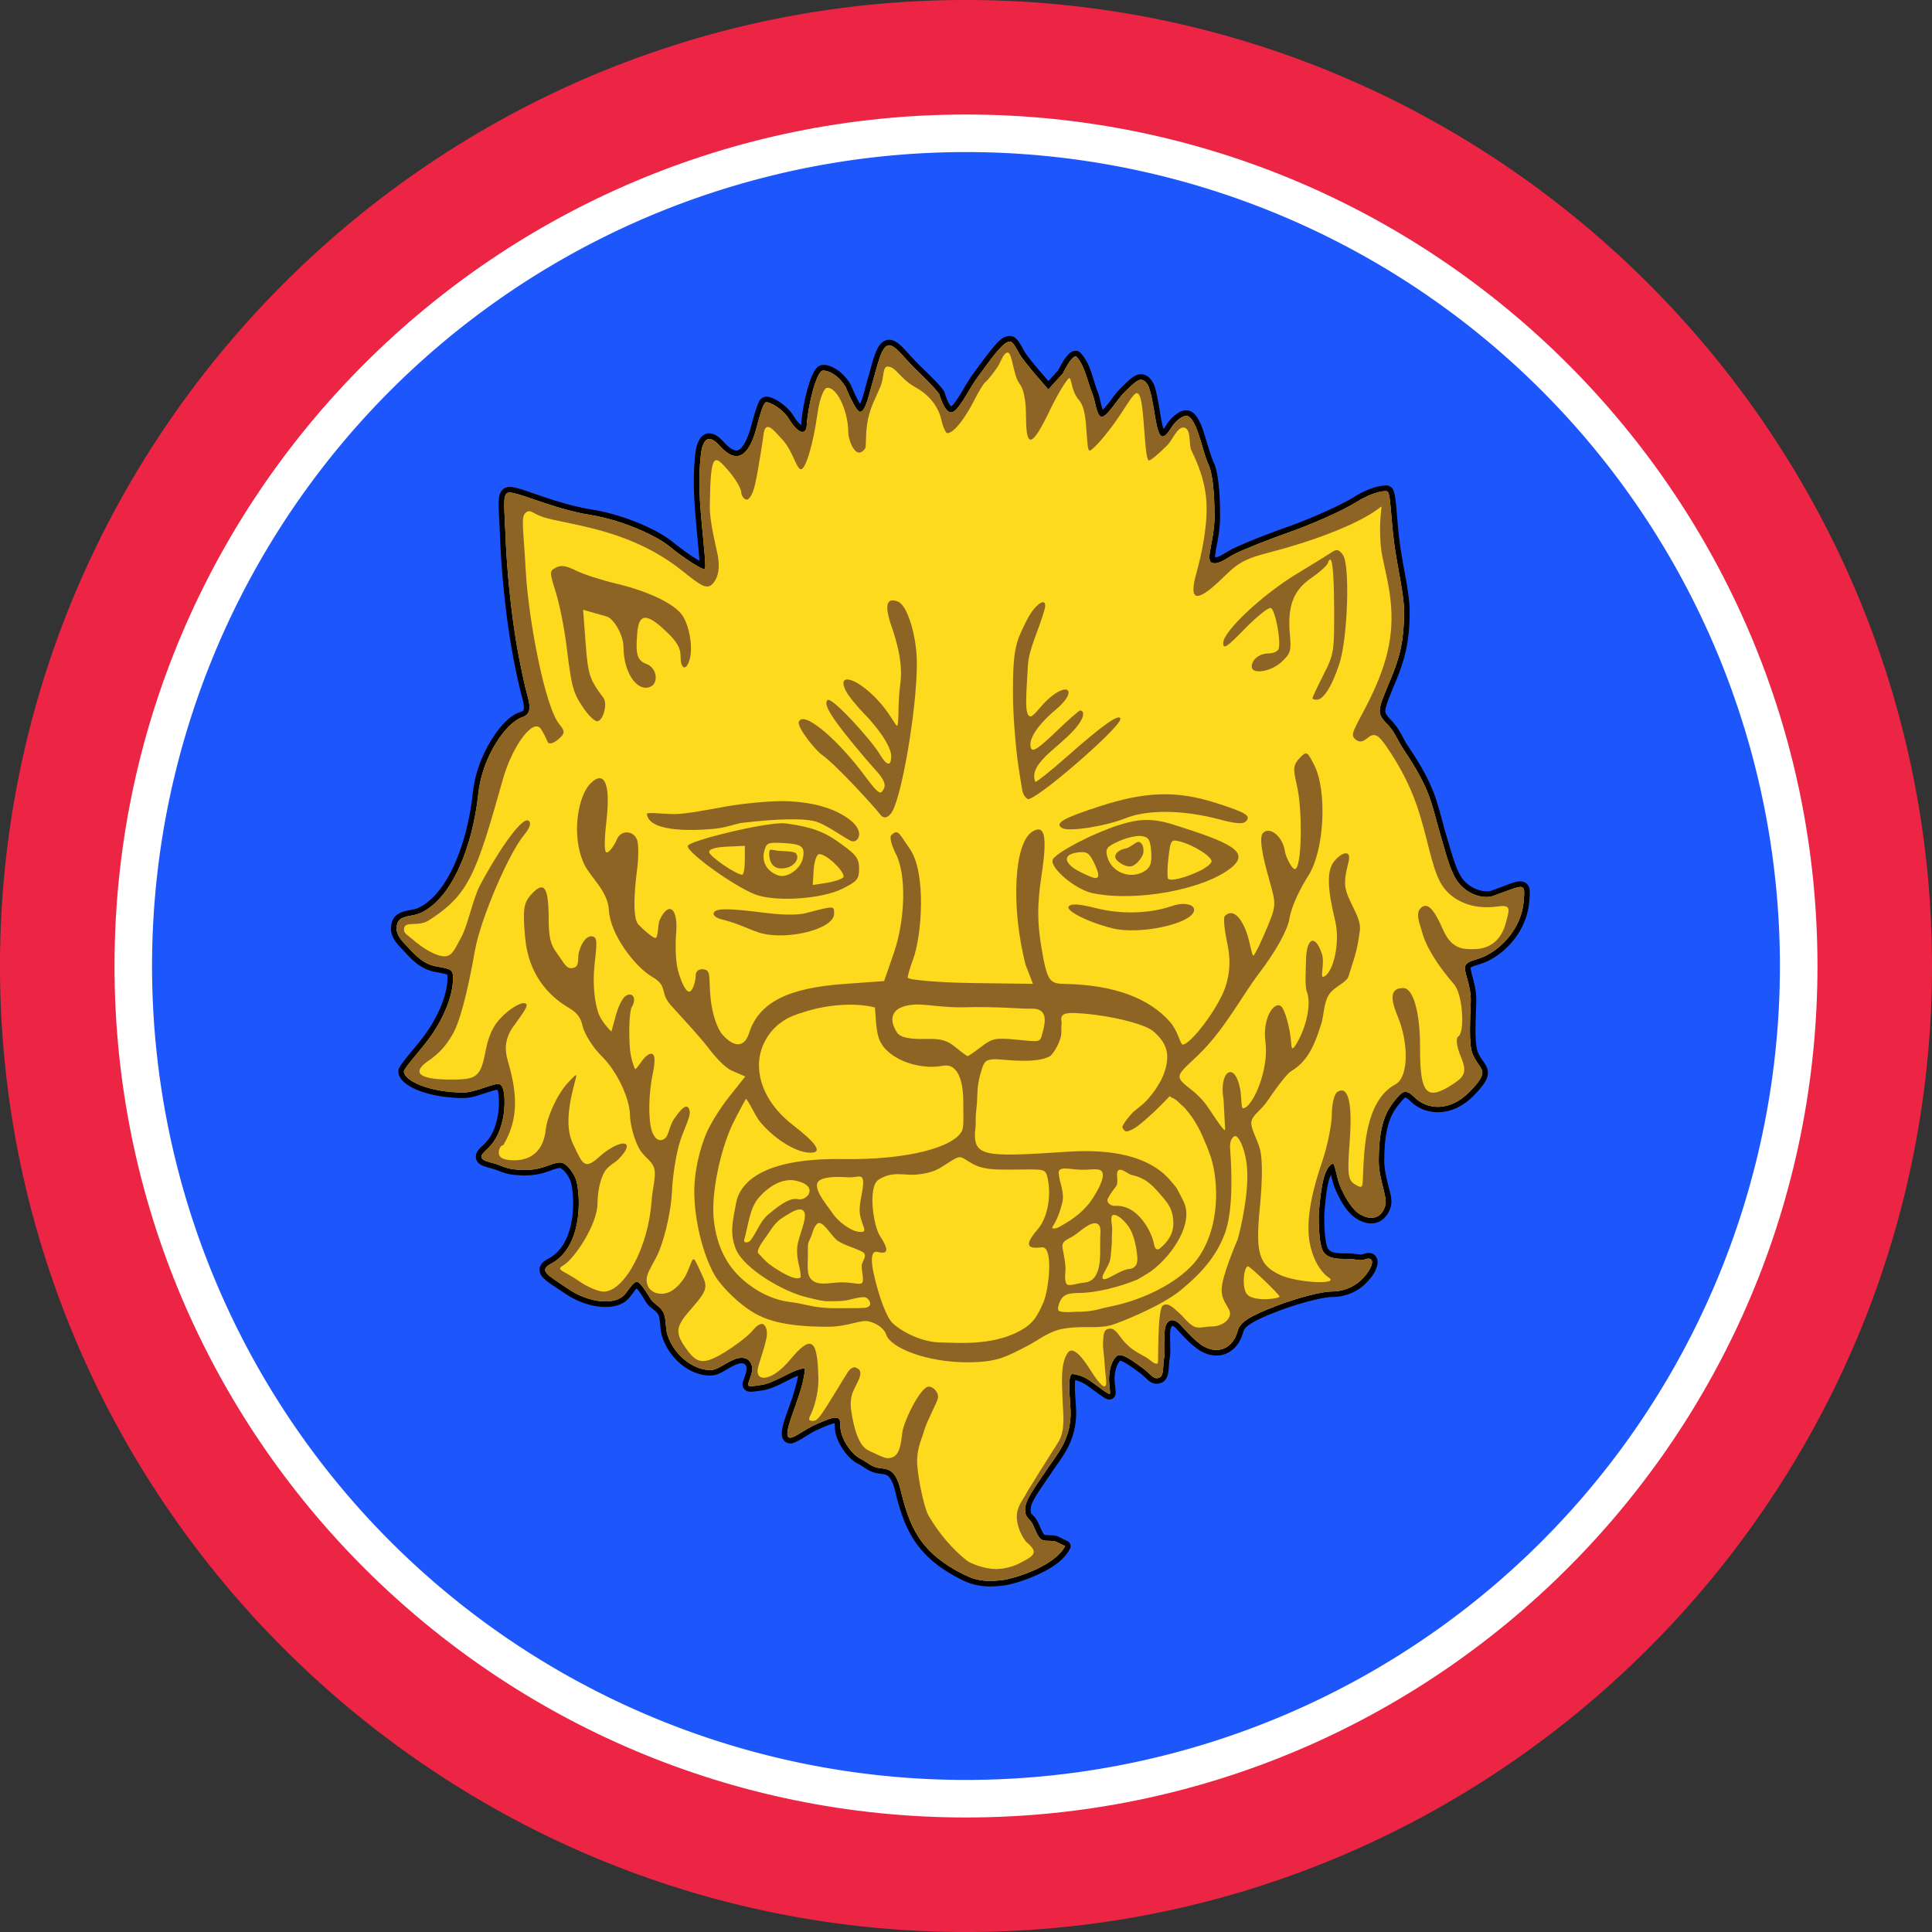 <?xml version="1.0" encoding="UTF-8" standalone="no"?>
<!-- Created with Inkscape (http://www.inkscape.org/) -->

<svg
   xmlns:svg="http://www.w3.org/2000/svg"
   xmlns="http://www.w3.org/2000/svg"
   version="1.1"
   width="546.688"
   height="546.688"
   id="svg7503"
   style="display:inline">
  <rect width="100%" height="100%" fill="#333333" stroke="none"/>
  <defs
     id="defs7505" />
  <g
     transform="translate(-115.568,-168.882)"
     id="layer2"
     style="display:inline">
    <path
       d="m 388.406,174.438 c -150.46,0 -273.344,122.884 -273.344,273.344 0,150.46 122.884,273.344 273.344,273.344 150.46,0 273.344,-122.884 273.344,-273.344 l 0,-0.219 a 43.046,43.046 0 0 0 0,-0.031 C 661.601,297.175 538.765,174.438 388.406,174.438 z"
       transform="translate(0.505,-5.556)"
       id="path3655-4"
       style="color:#000000;fill:#ed2544;fill-opacity:1;fill-rule:nonzero;stroke:none;stroke-width:3.5;marker:none;visibility:visible;display:inline;overflow:visible;enable-background:accumulate" />
    <path
       d="m 388.406,206.844 c -132.944,0 -240.938,107.994 -240.938,240.938 0,132.944 107.994,240.938 240.938,240.938 132.944,0 240.938,-107.994 240.938,-240.938 l 0,-0.219 C 629.212,314.711 521.258,206.844 388.406,206.844 z"
       transform="translate(0.505,-5.556)"
       id="path3655"
       style="color:#000000;fill:#ffffff;fill-opacity:1;fill-rule:nonzero;stroke:none;stroke-width:3.5;marker:none;visibility:visible;display:inline;overflow:visible;enable-background:accumulate" />
    <path
       d="m 618.718,447.786 a 230.315,230.315 0 1 1 -1.1e-4,-0.228"
       transform="translate(0.505,-5.556)"
       id="path3609"
       style="color:#000000;fill:#1d57fc;fill-opacity:1;fill-rule:nonzero;stroke:none;stroke-width:3.5;marker:none;visibility:visible;display:inline;overflow:visible;enable-background:accumulate" />
  </g>
  <g
     transform="translate(-115.568,-168.882)"
     id="layer3"
     style="display:inline">
    <path
       d="m 398.656,268.281 c -1.82,0.345 -2.941,1.7 -4.469,3.531 -1.528,1.831 -3.328,4.303 -5.531,7.312 -1.3,1.776 -2.586,4.18 -3.812,6.125 -0.613,0.972 -1.2,1.814 -1.688,2.375 -0.488,0.561 -0.937,0.689 -0.688,0.656 0.221,-0.029 0.249,0.092 0,-0.188 -0.249,-0.28 -0.568,-0.819 -0.844,-1.406 -0.551,-1.174 -0.906,-2.438 -0.906,-2.438 a 1.577,1.577 0 0 0 -0.25,-0.531 c -1.712,-2.317 -4.135,-4.508 -7.219,-7.562 -1.545,-1.53 -2.92,-3.18 -4.219,-4.5 -0.65,-0.66 -1.264,-1.241 -1.969,-1.688 -0.705,-0.447 -1.615,-0.815 -2.625,-0.594 -1.016,0.222 -1.736,0.904 -2.25,1.656 -0.514,0.752 -0.895,1.631 -1.25,2.625 -0.71,1.988 -1.313,4.498 -2.125,7.281 -0.443,1.52 -0.931,3.577 -1.469,5.188 -0.189,0.566 -0.382,0.932 -0.562,1.312 -0.337,-0.532 -0.704,-1.212 -1.062,-1.938 -0.82,-1.662 -1.5,-3.344 -1.5,-3.344 a 1.577,1.577 0 0 0 -0.125,-0.219 c -1.322,-2.22 -2.898,-3.636 -4.344,-4.469 -1.446,-0.833 -2.592,-1.159 -3.75,-1 -0.891,0.123 -1.357,0.638 -1.719,1.094 -0.362,0.456 -0.632,0.976 -0.906,1.562 -0.548,1.173 -1.052,2.642 -1.5,4.281 -0.888,3.249 -1.567,7.081 -1.75,10.062 -0.422,-0.335 -1.143,-0.981 -2.094,-2.531 -1.102,-1.797 -2.719,-3.193 -4.219,-4.156 -0.75,-0.482 -1.474,-0.855 -2.156,-1.094 -0.341,-0.119 -0.655,-0.214 -1.031,-0.25 -0.376,-0.036 -0.865,-0.073 -1.438,0.281 -0.848,0.524 -0.956,1.052 -1.219,1.625 -0.262,0.573 -0.483,1.234 -0.719,1.969 -0.472,1.469 -0.952,3.212 -1.375,4.781 -0.887,3.296 -2.19,5.603 -3.188,6.25 -0.499,0.324 -0.847,0.395 -1.5,0.188 -0.653,-0.207 -1.626,-0.823 -2.781,-2.094 -0.812,-0.893 -1.508,-1.543 -2.25,-2 -0.742,-0.457 -1.603,-0.752 -2.469,-0.625 -0.866,0.127 -1.562,0.692 -2,1.25 -0.438,0.558 -0.696,1.152 -0.938,1.781 -0.23,0.598 -0.362,1.243 -0.5,2.188 -0.138,0.944 -0.252,2.133 -0.344,3.531 -0.184,2.796 -0.222,6.427 0.031,10.562 0.252,4.116 0.715,8.818 1.062,12.531 0.158,1.693 0.279,3.085 0.344,4.188 -0.444,-0.256 -0.823,-0.457 -1.375,-0.812 -1.877,-1.21 -4.223,-2.912 -6.25,-4.562 -3.91,-3.184 -13.229,-7.566 -22.875,-9.125 -5.455,-0.881 -10.738,-2.597 -14.938,-4.031 -2.1,-0.717 -3.911,-1.38 -5.406,-1.812 -0.748,-0.216 -1.414,-0.378 -2.031,-0.469 -0.618,-0.091 -1.205,-0.148 -1.938,0.125 -0.917,0.342 -1.49,1.227 -1.719,2.031 -0.229,0.804 -0.278,1.646 -0.281,2.688 -0.006,2.083 0.225,4.962 0.375,8.938 0.359,9.494 1.432,20.364 2.875,29.344 1.287,8.007 2.781,14.142 3.25,15.844 0.427,1.551 0.692,2.86 0.625,3.531 -0.067,0.671 -0.022,0.779 -1.062,1.125 -2.91,0.967 -5.679,3.945 -8.188,8 -2.508,4.055 -4.586,9.26 -5.188,14.844 -0.824,7.645 -2.731,15.013 -5.469,20.875 -2.738,5.862 -6.318,10.14 -10.219,11.812 -0.69,0.296 -2.013,0.45 -3.375,0.781 -0.681,0.166 -1.377,0.391 -2.062,0.812 -0.685,0.421 -1.335,1.105 -1.656,2 -0.455,1.265 -0.527,2.667 -0.062,3.969 0.464,1.302 1.356,2.475 2.594,3.75 2.204,2.271 4.83,5.786 9.469,6.656 2,0.375 3.213,0.64 3.469,0.781 0.128,0.07 0.039,-0.025 0.062,0.031 0.023,0.056 0.094,0.343 0.094,0.875 0,4.887 -2.902,11.86 -7.719,17.844 -1.302,1.618 -2.785,3.372 -3.938,4.812 -0.576,0.72 -1.054,1.35 -1.438,1.906 -0.192,0.278 -0.359,0.546 -0.5,0.812 -0.141,0.266 -0.312,0.452 -0.312,1.125 0,1.375 0.827,2.409 1.844,3.25 1.017,0.841 2.35,1.561 3.969,2.188 3.237,1.252 7.611,2.094 12.656,2.094 2.106,0 4.304,-0.788 6.25,-1.438 0.973,-0.325 1.891,-0.608 2.562,-0.781 0.548,-0.141 0.72,-0.115 0.688,-0.156 0.035,0.056 0.096,0.093 0.156,0.281 0.158,0.491 0.266,1.332 0.312,2.25 0.094,1.836 -0.103,4.112 -0.438,5.562 -0.722,3.131 -1.528,4.569 -2.469,5.906 -0.612,0.87 -1.448,1.579 -2.188,2.312 -0.37,0.367 -0.722,0.732 -1.031,1.25 -0.31,0.518 -0.557,1.398 -0.281,2.188 0.432,1.237 1.554,1.696 2.438,2 0.884,0.304 1.805,0.511 2.781,0.812 1.546,0.478 3.246,1.749 8.719,1.719 2.837,-0.015 4.908,-0.608 6.469,-1.156 1.56,-0.549 2.554,-0.953 3.375,-0.938 0.013,2.5e-4 0.863,0.444 1.562,1.344 0.7,0.899 1.291,2.15 1.406,2.562 0.623,2.239 1.037,6.881 0.219,11.281 -0.818,4.4 -2.775,8.449 -6.5,10.438 -1.056,0.564 -1.918,1.095 -2.375,2.188 -0.229,0.546 -0.233,1.242 -0.062,1.781 0.17,0.54 0.458,0.949 0.781,1.312 1.291,1.452 3.388,2.606 6.312,4.594 3.196,2.172 6.75,3.446 10,3.75 3.25,0.304 6.348,-0.346 8.188,-2.562 0.578,-0.696 1.161,-1.537 1.688,-2.188 0.156,-0.192 0.247,-0.303 0.375,-0.438 0.201,0.218 0.425,0.452 0.688,0.812 0.666,0.916 1.392,2.136 1.969,3.062 0.623,1.002 1.459,1.581 2.094,2.094 0.634,0.513 1.093,0.92 1.375,1.438 0.278,0.509 0.433,1.435 0.531,2.531 0.098,1.096 0.138,2.326 0.531,3.562 1.897,5.972 7.229,10.836 13.188,11.156 1.607,0.086 2.929,-0.462 4.062,-1.094 1.133,-0.632 2.199,-1.347 3.719,-2 1.445,-0.621 2.175,-0.355 2.531,-0.031 0.356,0.324 0.654,1.033 0.25,2.375 -0.241,0.8 -0.492,1.429 -0.688,2 -0.098,0.286 -0.199,0.543 -0.25,0.906 -0.051,0.364 -0.053,0.946 0.312,1.5 0.366,0.554 0.963,0.797 1.375,0.875 0.412,0.078 0.739,0.057 1.125,0.031 0.772,-0.052 1.734,-0.191 3.094,-0.406 2.452,-0.388 5.515,-2.081 7.75,-3.219 0.765,-0.389 1.397,-0.64 2.031,-0.875 -0.411,2.269 -1.11,4.735 -1.969,7.188 -1.119,3.195 -2.306,6.116 -2.594,8.469 -0.072,0.588 -0.08,1.093 0.062,1.656 0.143,0.564 0.563,1.252 1.188,1.562 1.249,0.621 2.131,0.102 2.938,-0.281 1.614,-0.766 3.425,-2.095 5.094,-2.938 0.469,-0.243 1.83,-0.865 3.094,-1.375 0.632,-0.255 1.26,-0.495 1.75,-0.656 0.49,-0.161 0.975,-0.219 0.719,-0.219 0.043,0 0.026,-0.001 0.062,0 -0.033,0.008 0.059,0.134 0.062,0.938 0.01,2.206 0.921,4.364 2.125,6.219 1.204,1.855 2.664,3.413 4.281,4.25 1.071,0.555 1.807,1.123 2.75,1.688 0.943,0.565 2.113,1.06 3.656,1.219 1.242,0.128 1.852,0.262 2.469,0.875 0.617,0.613 1.377,2.027 2.031,5.031 a 1.577,1.577 0 0 0 0,0.031 c 2.447,9.712 5.749,16.801 15.938,22.656 1.481,0.851 4.103,2.255 6.156,2.75 2.644,0.638 4.639,0.689 7.938,0.344 1.98,-0.208 5.691,-1.192 9.562,-2.906 3.872,-1.714 7.859,-4.054 9.656,-7.594 A 1.577,1.577 0 0 0 415.5,609.25 l -2.531,-1.219 c -0.928,-0.449 -1.714,-0.424 -2.406,-0.438 -0.693,-0.013 -1.295,-0.05 -1.562,-0.125 -0.014,-0.004 -0.163,-0.033 -0.5,-0.625 -0.337,-0.592 -0.761,-1.595 -1.312,-2.812 -0.61,-1.346 -1.455,-2.049 -1.75,-2.375 -0.295,-0.326 -0.353,-0.235 -0.375,-1.312 -0.018,-0.861 0.362,-1.961 1.406,-3.719 1.045,-1.758 2.715,-4.1 4.906,-7.344 2.769,-4.098 6.26,-8.065 6.562,-15.625 0.067,-1.68 -0.198,-4.161 -0.312,-6.469 -0.058,-1.154 -0.066,-2.232 0,-3.031 0.03,-0.364 0.004,-0.28 0.062,-0.469 0.1,0.022 0.138,0.033 0.25,0.062 0.804,0.215 1.897,0.645 2.875,1.312 1.085,0.741 2.337,1.705 3.438,2.5 0.55,0.397 1.077,0.753 1.531,1.031 0.227,0.139 0.443,0.267 0.688,0.375 0.245,0.108 0.463,0.279 1.156,0.188 0.379,-0.05 0.77,-0.279 1,-0.531 0.23,-0.252 0.319,-0.478 0.375,-0.656 0.113,-0.356 0.125,-0.583 0.125,-0.781 -3.1e-4,-0.397 -0.046,-0.736 -0.094,-1.156 -0.095,-0.841 -0.24,-1.89 -0.219,-2.969 0.047,-2.389 0.951,-4.386 1.656,-5 -0.177,0.154 -0.316,0.08 0,0.156 0.316,0.076 0.882,0.329 1.5,0.688 1.236,0.717 2.702,1.821 3.875,2.656 0.972,0.693 1.614,1.432 2.438,2.125 0.412,0.347 0.878,0.708 1.531,0.906 0.654,0.198 1.443,0.156 2.125,-0.094 0.878,-0.321 1.442,-1.06 1.719,-1.719 0.276,-0.659 0.372,-1.315 0.438,-1.938 0.13,-1.246 0.144,-2.509 0.25,-2.969 0.279,-1.212 0.245,-2.595 0.219,-4.094 -0.026,-1.498 -0.084,-3.059 0,-4 0.083,-0.934 0.542,-1.458 0.562,-1.469 0.01,-0.005 -0.065,-0.034 0.125,0.031 0.19,0.065 0.589,0.307 1.125,0.875 0.781,0.827 3.327,3.861 6.031,5.75 2.503,1.748 5.339,2.231 7.75,1.312 2.411,-0.918 4.26,-3.147 5.031,-6.125 0.204,-0.787 0.653,-1.471 2.219,-2.469 1.565,-0.998 4.166,-2.176 8.062,-3.656 2.796,-1.062 5.886,-2.02 8.594,-2.719 2.708,-0.699 5.126,-1.129 6.125,-1.125 3.487,0.014 6.895,-1.229 9.312,-3.5 2.033,-1.91 3.3,-3.786 3.656,-5.625 0.089,-0.46 0.127,-0.948 0,-1.469 -0.127,-0.521 -0.453,-1.093 -0.969,-1.438 -1.032,-0.69 -2.139,-0.465 -3.188,-0.062 -0.257,0.099 -0.467,0.11 -1.094,0.031 -0.627,-0.078 -1.546,-0.243 -2.844,-0.281 -1.316,-0.039 -2.61,0.003 -3.625,-0.156 -1.015,-0.159 -1.669,-0.451 -2.188,-1.125 -0.08,-0.105 -0.436,-0.894 -0.625,-1.906 -0.189,-1.012 -0.304,-2.255 -0.375,-3.438 -0.139,-2.315 -0.096,-4.32 -0.094,-4.406 5e-5,-0.002 0,-0.094 0,-0.094 0.28,-3.671 0.641,-6.849 1.188,-9.125 0.207,-0.864 0.469,-1.436 0.719,-2 0.286,1.194 0.584,2.55 1.094,3.781 1.029,2.484 2.925,6.373 5.688,8.344 1.432,1.021 3.268,1.824 5.281,1.594 2.013,-0.23 3.958,-1.798 4.781,-4.5 0.606,-1.989 -0.071,-3.904 -0.625,-6.125 -0.554,-2.221 -1.163,-4.686 -1.156,-7.094 0.015,-5.55 0.662,-9.026 1.562,-11.469 0.901,-2.442 2.073,-3.888 3.438,-5.5 0.729,-0.861 0.985,-0.907 1,-0.906 0.015,3e-4 0.5,0.157 1.375,1.031 4.007,4.007 11.55,4.858 17.844,-1.469 1.025,-1.03 1.958,-2.057 2.688,-3.062 0.73,-1.005 1.302,-1.978 1.406,-3.188 0.116,-1.346 -0.521,-2.374 -1.094,-3.219 -0.573,-0.844 -1.2,-1.674 -1.75,-2.938 -0.372,-0.853 -0.644,-3.115 -0.656,-5.75 -0.012,-2.635 0.141,-5.723 0.219,-8.594 0.068,-2.51 -0.441,-4.663 -0.906,-6.344 -0.466,-1.681 -0.735,-3.012 -0.719,-3.125 0.013,-0.087 -0.046,-0.016 0.094,-0.125 0.14,-0.109 0.519,-0.288 1.031,-0.469 1.024,-0.362 2.596,-0.715 4.188,-1.562 6.382,-3.396 10.694,-9.786 11.281,-16.406 0.128,-1.444 0.244,-2.47 0.125,-3.469 -0.059,-0.499 -0.175,-1.043 -0.594,-1.562 -0.418,-0.52 -1.121,-0.821 -1.688,-0.875 -1.134,-0.109 -2.027,0.228 -3.344,0.688 -1.317,0.46 -2.987,1.137 -5.219,1.938 -1.479,0.531 -5.41,-0.064 -7.938,-3.125 -2.015,-2.441 -3.243,-7.473 -4.75,-12.438 -1.299,-4.279 -2.278,-9.098 -4.062,-13.312 -2.414,-5.701 -5.557,-10.133 -6.844,-12.094 -1.463,-2.23 -2.465,-5.148 -5.062,-7.594 -0.611,-0.711 -0.987,-1.189 -1.156,-1.531 -0.17,-0.343 -0.215,-0.545 -0.156,-1.094 0.118,-1.097 0.985,-3.413 2.844,-7.812 2.938,-6.953 3.968,-12.078 4.031,-19.719 0.045,-5.403 -1.956,-13.198 -2.812,-19.781 -0.498,-3.823 -0.73,-7.31 -0.969,-9.969 -0.119,-1.329 -0.246,-2.446 -0.406,-3.344 -0.08,-0.449 -0.17,-0.83 -0.312,-1.219 -0.142,-0.389 -0.259,-0.862 -0.938,-1.281 -0.866,-0.535 -1.29,-0.354 -1.906,-0.312 -0.616,0.042 -1.313,0.144 -2.156,0.375 -1.686,0.461 -3.867,1.349 -6.312,2.875 -4.091,2.554 -13.25,6.498 -18.719,8.406 -5.636,1.966 -12.496,4.705 -15.562,6.219 -1.201,0.593 -2.349,1.381 -3.344,1.906 -0.822,0.435 -1.292,0.495 -1.625,0.5 -0.008,-0.451 0.086,-1.245 0.281,-2.312 0.418,-2.282 1.125,-5.543 1.125,-9.25 0,-3.544 -0.13,-6.742 -0.438,-9.375 -0.308,-2.633 -0.716,-4.654 -1.469,-6.125 -0.348,-0.68 -1.195,-3.343 -2.188,-6.688 -0.59,-1.988 -1.185,-3.722 -1.938,-5.094 -0.376,-0.686 -0.781,-1.311 -1.312,-1.812 -0.531,-0.501 -1.272,-0.904 -2.125,-0.938 -1.246,-0.049 -2.108,0.497 -3.031,1.188 -0.923,0.691 -1.834,1.603 -2.531,2.719 -0.437,0.7 -0.689,1.013 -0.969,1.344 -0.022,-0.057 -0.01,0.002 -0.031,-0.062 -0.24,-0.739 -0.491,-1.903 -0.75,-3.438 -0.256,-1.517 -0.58,-3.572 -0.969,-5.438 -0.389,-1.866 -0.66,-3.442 -1.594,-4.719 -0.538,-0.736 -1.152,-1.351 -2.031,-1.656 -0.879,-0.306 -1.865,-0.121 -2.594,0.25 -1.457,0.741 -2.591,2.036 -4.375,3.781 -1.099,1.075 -2.262,2.793 -3.406,4.25 -0.534,0.68 -1.036,1.234 -1.438,1.625 -0.12,-0.307 -0.222,-0.611 -0.344,-1.062 -0.345,-1.278 -0.58,-2.808 -1.094,-4.031 -1.309,-3.12 -1.913,-8.05 -5,-11.156 a 1.577,1.577 0 0 0 -1.062,-0.438 c -1.259,-0.041 -1.87,0.637 -2.406,1.219 -0.536,0.582 -1.002,1.28 -1.406,1.938 -0.732,1.191 -1.183,2.133 -1.281,2.344 l -2.781,3.062 -2.438,-2.812 c -0.965,-1.121 -1.946,-2.314 -2.75,-3.344 -0.804,-1.03 -1.453,-1.971 -1.594,-2.219 -0.293,-0.516 -0.753,-1.416 -1.281,-2.25 -0.264,-0.417 -0.55,-0.813 -0.906,-1.188 -0.356,-0.374 -0.806,-0.845 -1.719,-0.906 -0.06,-0.004 -0.295,-0.086 -0.75,0 z"
       transform="translate(2.143,-4.286)"
       id="path3668"
       style="color:#000000;fill:#000000;fill-opacity:1;fill-rule:nonzero;stroke:none;stroke-width:3.5;marker:none;visibility:visible;display:inline;overflow:visible;enable-background:accumulate" />
    <path
       d="m 401.08,265.558 c -1.858,0.352 -4.589,4.192 -9,10.219 -2.386,3.26 -5.246,9.515 -7.25,9.781 -2.004,0.266 -3.5,-5.188 -3.5,-5.188 -1.569,-2.124 -3.928,-4.302 -7.031,-7.375 -3.227,-3.196 -5.632,-6.756 -7.375,-6.375 -1.981,0.433 -2.824,4.829 -4.469,10.469 -0.841,2.882 -1.94,8.334 -3.5,8.312 -1.286,-0.018 -4.062,-6.938 -4.062,-6.938 -2.382,-4.001 -5.528,-4.857 -6.531,-4.719 -1.805,0.248 -4.2,9.978 -4.531,15.625 -0.142,2.419 -2.152,2.739 -5,-1.906 -1.847,-3.013 -5.863,-5.178 -6.656,-4.688 -0.794,0.491 -1.777,4.287 -2.625,7.438 -1.857,6.897 -5.08,10.583 -10.156,5 -3.003,-3.303 -4.185,-2.3 -5.031,-0.094 -0.501,1.306 -1.216,7.495 -0.719,15.625 0.497,8.13 1.943,18.786 1.344,19.156 -0.6,0.371 -5.967,-3.113 -10.125,-6.5 -3.464,-2.822 -12.798,-7.274 -22.125,-8.781 -11.231,-1.815 -21.446,-7.046 -23.5,-6.281 -1.509,0.562 -0.928,4.115 -0.625,12.125 0.356,9.419 1.444,20.251 2.875,29.156 1.276,7.941 2.781,14.1 3.219,15.688 0.864,3.134 1.434,5.598 -1.469,6.562 -4.33,1.439 -11.17,10.9 -12.312,21.5 -1.68,15.586 -7.725,30.154 -16.625,33.969 -2.084,0.893 -5.483,0.553 -6.25,2.688 -0.717,1.995 -0.117,3.719 2.188,6.094 2.305,2.375 4.645,5.441 8.625,6.188 3.951,0.741 4.906,0.724 4.906,3.25 0,5.476 -3.072,12.644 -8.062,18.844 -2.636,3.275 -5.844,6.932 -5.844,7.656 0,2.618 7.179,5.969 16.906,5.969 3.312,0 8.672,-2.835 10.156,-2.344 1.75,0.579 1.665,6.678 0.906,9.969 -0.759,3.291 -1.701,5.022 -2.719,6.469 -1.491,2.119 -3.664,3.217 -3.281,4.312 0.35,1.002 2.086,1.195 4.188,1.844 1.911,0.59 2.997,1.685 8.25,1.656 5.253,-0.029 7.341,-2.141 9.875,-2.094 1.907,0.036 4.04,3.491 4.469,5.031 1.436,5.158 1.549,18.966 -7.062,23.562 -3.732,1.993 -1.13,3.139 4.781,7.156 5.957,4.048 13.395,4.752 16.094,1.5 0.978,-1.179 2.378,-3.5 3.312,-3.5 0.992,0 2.832,3.08 3.969,4.906 0.84,1.351 2.602,1.978 3.5,3.625 0.964,1.767 0.594,4.505 1.188,6.375 1.705,5.367 6.674,9.788 11.781,10.062 2.477,0.133 3.746,-1.543 7.062,-2.969 3.635,-1.563 5.956,0.766 4.906,4.25 -1.05,3.485 -2.207,3.734 3.219,2.875 1.827,-0.289 5.048,-1.926 7.281,-3.062 2.234,-1.137 4.341,-1.784 4.688,-1.438 -0.367,5.956 -4.462,13.934 -4.938,17.812 -0.464,3.791 3.333,0.258 7,-1.594 1.159,-0.599 5.323,-2.406 6.281,-2.406 1.425,0 1.679,0.394 1.688,2.5 0.015,3.459 3.169,7.823 5.562,9.062 2.394,1.239 3.212,2.478 5.844,2.75 2.632,0.272 4.507,0.843 5.875,7.125 2.414,9.582 5.328,15.99 15.188,21.656 1.396,0.802 4.142,2.206 5.75,2.594 2.506,0.605 4.179,0.651 7.406,0.312 3.227,-0.338 15.028,-3.864 17.969,-9.656 l -2.531,-1.219 c -0.917,-0.444 -2.549,-0.11 -3.719,-0.438 -1.18,-0.331 -1.735,-1.936 -2.812,-4.312 -0.981,-2.164 -2.195,-1.671 -2.25,-4.312 -0.055,-2.641 2.2,-5.511 6.562,-11.969 2.848,-4.215 6.027,-7.701 6.312,-14.812 0.112,-2.802 -1.082,-10.21 0.25,-11.562 0.181,-0.184 2.742,0.135 5.062,1.719 2.275,1.553 5.153,3.919 5.719,3.844 0.389,-0.052 -0.204,-2.13 -0.156,-4.562 0.054,-2.707 0.918,-5.05 2.188,-6.156 1.354,-1.179 5.052,1.796 7.312,3.406 2.261,1.61 2.963,3.369 4.656,2.75 1.513,-0.553 1.025,-3.847 1.406,-5.5 0.381,-1.653 -0.011,-5.644 0.188,-7.875 0.223,-2.505 1.921,-4.299 4.531,-1.531 0.897,0.951 3.365,3.875 5.781,5.562 4.331,3.025 9.001,1.245 10.344,-3.938 0.638,-2.462 3.381,-4.198 11.25,-7.188 5.716,-2.171 12.582,-3.947 15.281,-3.938 3.093,0.012 6.135,-1.136 8.219,-3.094 3.735,-3.509 4.459,-7.236 1.156,-5.969 -1.184,0.455 -2.193,-0.086 -4.562,-0.156 -2.458,-0.073 -5.366,0.251 -7,-1.875 -1.634,-2.126 -1.406,-10.844 -1.406,-10.844 0.567,-7.499 1.424,-12.965 3.875,-14.25 0.678,-0.355 1.141,3.894 2.156,6.344 0.962,2.323 2.99,6.133 5.125,7.656 2.394,1.708 6.262,2.486 7.656,-2.094 0.73,-2.398 -1.858,-7.422 -1.844,-12.75 0.03,-11.335 2.576,-14.728 5.344,-18 1.688,-1.995 2.777,-1.91 4.719,0.031 3.424,3.424 9.764,4.391 15.594,-1.469 1.982,-1.992 3.542,-3.926 3.656,-5.25 0.136,-1.576 -1.472,-2.544 -2.719,-5.406 -1.178,-2.705 -0.718,-9.31 -0.562,-15 0.124,-4.538 -1.87,-7.948 -1.625,-9.656 0.282,-1.969 3.402,-1.894 6.125,-3.344 5.915,-3.148 9.935,-9.108 10.469,-15.125 0.511,-5.765 0.38,-4.919 -8.625,-1.688 -2.385,0.856 -6.754,-0.04 -9.688,-3.594 -2.437,-2.951 -3.549,-8.088 -5.031,-12.969 -1.329,-4.378 -2.306,-9.156 -4,-13.156 -2.337,-5.518 -5.386,-9.813 -6.719,-11.844 -1.633,-2.488 -2.58,-5.282 -4.938,-7.438 -2.497,-2.904 -2.441,-3.284 1.281,-12.094 2.884,-6.827 3.844,-11.582 3.906,-19.094 0.041,-4.971 -1.937,-12.834 -2.812,-19.562 -1.01,-7.759 -0.993,-14.123 -1.906,-14.688 -0.567,-0.35 -4.043,0.038 -8.688,2.938 -4.354,2.717 -13.448,6.615 -19.031,8.562 -5.583,1.948 -12.516,4.698 -15.406,6.125 -2.076,1.025 -4.555,3.144 -6.438,2.594 -2.17,-0.635 0.625,-6.163 0.625,-13.156 0,-6.993 -0.632,-12.597 -1.75,-14.781 -0.549,-1.072 -1.29,-3.629 -2.281,-6.969 -1.148,-3.868 -2.428,-6.659 -3.938,-6.719 -1.058,-0.042 -2.996,1.329 -4.156,3.188 -2.587,4.142 -3.595,3.532 -4.656,-2.75 -0.519,-3.07 -1.249,-8.057 -2.281,-9.469 -1.76,-2.407 -3.034,-0.95 -6.625,2.562 -1.694,1.657 -4.864,6.986 -6.312,6.75 -1.361,-0.222 -1.787,-4.696 -2.531,-6.469 -1.437,-3.424 -2.157,-8.142 -4.656,-10.656 -1.453,-0.047 -3.719,4.844 -3.719,4.844 l -4.125,4.531 -3.594,-4.156 c -1.965,-2.282 -4.01,-4.894 -4.531,-5.812 -0.657,-1.158 -1.779,-3.506 -2.625,-3.562 -0.116,-0.008 -0.251,-0.024 -0.375,0 z"
       id="path8176-1"
       style="color:#000000;fill:#fdda1e;fill-opacity:1;fill-rule:nonzero;stroke:none;stroke-width:3.5;marker:none;visibility:visible;display:inline;overflow:visible;enable-background:accumulate" />
  </g>
  <g
     transform="translate(-115.568,-168.882)"
     id="layer6"
     style="display:inline">
    <path
       d="m 401.08,265.558 c -1.858,0.352 -4.589,4.192 -9,10.219 -2.386,3.26 -5.246,9.515 -7.25,9.781 -2.004,0.266 -3.5,-5.188 -3.5,-5.188 -1.569,-2.124 -3.928,-4.302 -7.031,-7.375 -3.227,-3.196 -5.632,-6.756 -7.375,-6.375 -1.981,0.433 -2.824,4.829 -4.469,10.469 -0.841,2.882 -1.94,8.334 -3.5,8.312 -1.286,-0.018 -4.062,-6.938 -4.062,-6.938 -2.382,-4.001 -5.528,-4.857 -6.531,-4.719 -1.805,0.248 -4.2,9.978 -4.531,15.625 -0.142,2.419 -2.152,2.739 -5,-1.906 -1.847,-3.013 -5.863,-5.178 -6.656,-4.688 -0.794,0.491 -1.777,4.287 -2.625,7.438 -1.857,6.897 -5.08,10.583 -10.156,5 -3.003,-3.303 -4.185,-2.3 -5.031,-0.094 -0.501,1.306 -1.216,7.495 -0.719,15.625 0.497,8.13 1.943,18.786 1.344,19.156 -0.6,0.371 -5.967,-3.113 -10.125,-6.5 -3.464,-2.822 -12.798,-7.274 -22.125,-8.781 -11.231,-1.815 -21.446,-7.046 -23.5,-6.281 -1.509,0.562 -0.928,4.115 -0.625,12.125 0.356,9.419 1.444,20.251 2.875,29.156 1.276,7.941 2.781,14.1 3.219,15.688 0.864,3.134 1.434,5.598 -1.469,6.562 -4.33,1.439 -11.17,10.9 -12.312,21.5 -1.68,15.586 -7.725,30.154 -16.625,33.969 -2.084,0.893 -5.483,0.553 -6.25,2.688 -0.717,1.995 -0.117,3.719 2.188,6.094 2.305,2.375 4.645,5.441 8.625,6.188 3.951,0.741 4.906,0.724 4.906,3.25 0,5.476 -3.072,12.644 -8.062,18.844 -2.636,3.275 -5.844,6.932 -5.844,7.656 0,2.618 7.179,5.969 16.906,5.969 3.312,0 8.672,-2.835 10.156,-2.344 1.75,0.579 1.665,6.678 0.906,9.969 -0.759,3.291 -1.701,5.022 -2.719,6.469 -1.491,2.119 -3.664,3.217 -3.281,4.312 0.35,1.002 2.086,1.195 4.188,1.844 1.911,0.59 2.997,1.685 8.25,1.656 5.253,-0.029 7.341,-2.141 9.875,-2.094 1.907,0.036 4.04,3.491 4.469,5.031 1.436,5.158 1.549,18.966 -7.062,23.562 -3.732,1.993 -1.13,3.139 4.781,7.156 5.957,4.048 13.395,4.752 16.094,1.5 0.978,-1.179 2.378,-3.5 3.312,-3.5 0.992,0 2.832,3.08 3.969,4.906 0.84,1.351 2.602,1.978 3.5,3.625 0.964,1.767 0.594,4.505 1.188,6.375 1.705,5.367 6.674,9.788 11.781,10.062 2.477,0.133 3.746,-1.543 7.062,-2.969 3.635,-1.563 5.956,0.766 4.906,4.25 -1.05,3.485 -2.207,3.734 3.219,2.875 1.827,-0.289 5.048,-1.926 7.281,-3.062 2.234,-1.137 4.341,-1.784 4.688,-1.438 -0.367,5.956 -4.462,13.934 -4.938,17.812 -0.464,3.791 3.333,0.258 7,-1.594 1.159,-0.599 5.323,-2.406 6.281,-2.406 1.425,0 1.679,0.394 1.688,2.5 0.015,3.459 3.169,7.823 5.562,9.062 2.394,1.239 3.212,2.478 5.844,2.75 2.632,0.272 4.507,0.843 5.875,7.125 2.414,9.582 5.328,15.99 15.188,21.656 1.396,0.802 4.142,2.206 5.75,2.594 2.506,0.605 4.179,0.651 7.406,0.312 3.227,-0.338 15.028,-3.864 17.969,-9.656 l -2.531,-1.219 c -0.917,-0.444 -2.549,-0.11 -3.719,-0.438 -1.18,-0.331 -1.735,-1.936 -2.812,-4.312 -0.981,-2.164 -2.195,-1.671 -2.25,-4.312 -0.055,-2.641 2.2,-5.511 6.562,-11.969 2.848,-4.215 6.027,-7.701 6.312,-14.812 0.112,-2.802 -1.082,-10.21 0.25,-11.562 0.181,-0.184 2.742,0.135 5.062,1.719 2.275,1.553 5.153,3.919 5.719,3.844 0.389,-0.052 -0.204,-2.13 -0.156,-4.562 0.054,-2.707 0.918,-5.05 2.188,-6.156 1.354,-1.179 5.052,1.796 7.312,3.406 2.261,1.61 2.963,3.369 4.656,2.75 1.513,-0.553 1.025,-3.847 1.406,-5.5 0.381,-1.653 -0.011,-5.644 0.188,-7.875 0.223,-2.505 1.921,-4.299 4.531,-1.531 0.897,0.951 3.365,3.875 5.781,5.562 4.331,3.025 9.001,1.245 10.344,-3.938 0.638,-2.462 3.381,-4.198 11.25,-7.188 5.716,-2.171 12.582,-3.947 15.281,-3.938 3.093,0.012 6.135,-1.136 8.219,-3.094 3.735,-3.509 4.459,-7.236 1.156,-5.969 -1.184,0.455 -2.193,-0.086 -4.562,-0.156 -2.458,-0.073 -5.366,0.251 -7,-1.875 -1.634,-2.126 -1.406,-10.844 -1.406,-10.844 0.567,-7.499 1.424,-12.965 3.875,-14.25 0.678,-0.355 1.141,3.894 2.156,6.344 0.962,2.323 2.99,6.133 5.125,7.656 2.394,1.708 6.262,2.486 7.656,-2.094 0.73,-2.398 -1.858,-7.422 -1.844,-12.75 0.03,-11.335 2.576,-14.728 5.344,-18 1.688,-1.995 2.777,-1.91 4.719,0.031 3.424,3.424 9.764,4.391 15.594,-1.469 1.982,-1.992 3.542,-3.926 3.656,-5.25 0.136,-1.576 -1.472,-2.544 -2.719,-5.406 -1.178,-2.705 -0.718,-9.31 -0.562,-15 0.124,-4.538 -1.87,-7.948 -1.625,-9.656 0.282,-1.969 3.402,-1.894 6.125,-3.344 5.915,-3.148 9.935,-9.108 10.469,-15.125 0.511,-5.765 0.38,-4.919 -8.625,-1.688 -2.385,0.856 -6.754,-0.04 -9.688,-3.594 -2.437,-2.951 -3.549,-8.088 -5.031,-12.969 -1.329,-4.378 -2.306,-9.156 -4,-13.156 -2.337,-5.518 -5.386,-9.813 -6.719,-11.844 -1.633,-2.488 -2.58,-5.282 -4.938,-7.438 -2.497,-2.904 -2.441,-3.284 1.281,-12.094 2.884,-6.827 3.844,-11.582 3.906,-19.094 0.041,-4.971 -1.937,-12.834 -2.812,-19.562 -1.01,-7.759 -0.993,-14.123 -1.906,-14.688 -0.567,-0.35 -4.043,0.038 -8.688,2.938 -4.354,2.717 -13.448,6.615 -19.031,8.562 -5.583,1.948 -12.516,4.698 -15.406,6.125 -2.076,1.025 -4.555,3.144 -6.438,2.594 -2.17,-0.635 0.625,-6.163 0.625,-13.156 0,-6.993 -0.632,-12.597 -1.75,-14.781 -0.549,-1.072 -1.29,-3.629 -2.281,-6.969 -1.148,-3.868 -2.428,-6.659 -3.938,-6.719 -1.058,-0.042 -2.996,1.329 -4.156,3.188 -2.587,4.142 -3.595,3.532 -4.656,-2.75 -0.519,-3.07 -1.249,-8.057 -2.281,-9.469 -1.76,-2.407 -3.034,-0.95 -6.625,2.562 -1.694,1.657 -4.864,6.986 -6.312,6.75 -1.361,-0.222 -1.787,-4.696 -2.531,-6.469 -1.437,-3.424 -2.157,-8.142 -4.656,-10.656 -1.453,-0.047 -3.719,4.844 -3.719,4.844 l -4.125,4.531 -3.594,-4.156 c -1.965,-2.282 -4.01,-4.894 -4.531,-5.812 -0.657,-1.158 -1.779,-3.506 -2.625,-3.562 -0.116,-0.008 -0.251,-0.024 -0.375,0 z m -0.344,3.094 c 1.291,0.059 1.535,6.443 3.281,8.75 1.746,2.307 1.865,6.609 1.906,10.406 0.087,8.077 1.869,7.316 6.781,-2.969 1.964,-4.113 4.87,-8.925 5.406,-8.938 0.766,-0.017 0.468,3.494 2.75,6.156 1.927,2.248 1.957,6.727 2.219,9.812 0.183,2.165 0.238,4.019 0.688,4.469 0.449,0.449 3.497,-2.784 6.75,-7.188 3.198,-4.329 5.394,-8.567 6.531,-8.969 1.589,-0.562 1.892,4.938 2.5,12.906 0.254,3.331 0.591,6.094 1.125,6.094 0.534,0 2.944,-2.015 5.344,-4.469 1.399,-1.431 2.782,-5.315 4.719,-4.812 1.958,0.509 1.195,4.651 1.875,6.25 0.68,1.599 3.699,6.987 4.281,14.062 0.555,6.747 -1.175,15.041 -2.812,20.938 -2.025,7.291 -0.47,8.88 7.031,1.688 4.36,-4.18 5.571,-5.586 13.844,-7.688 8.478,-2.154 24.488,-7.239 31.406,-12.906 0.488,-0.399 -0.725,3.01 -0.094,10.938 0.324,4.067 2.126,9.187 2.812,15.875 1.004,9.776 -1.051,18.407 -7.094,30 -3.177,6.096 -4.302,7.635 -3.125,8.812 1.177,1.177 2.173,1.105 3.844,-0.281 1.927,-1.6 3.159,-0.381 5.156,2.5 3.371,4.863 6.409,10.432 8.5,16.406 3.134,8.957 4.069,16.936 6.688,21.906 2.618,4.97 8.643,8.104 16.375,6.969 4.057,-0.595 3.123,1.146 2.281,4.5 -1.15,4.583 -4.096,7.536 -9.031,7.594 -3.104,0.036 -6.331,0.033 -8.781,-5.531 -2.54,-5.768 -4.423,-7.984 -6.375,-6.031 -1.544,1.544 -0.042,4.816 0.375,6.438 1.119,4.35 4.345,9.536 9.094,15.031 2.588,2.996 3.077,13.652 1.25,14.781 -0.797,0.493 -0.511,2.819 0.688,5.688 1.921,4.599 0.941,5.734 -2.375,7.906 -7.326,4.8 -9.223,2.642 -9.156,-10.562 0.046,-9.144 -1.769,-16.719 -4.75,-16.719 -3.431,0 -3.917,2.408 -1.594,7.969 3.156,7.553 3.162,17.249 -0.625,19.281 -4.428,2.376 -7.889,7.851 -8.812,19.375 -0.763,9.522 0.231,10.484 -2.25,9.156 -2.388,-1.278 -2.606,-2.644 -1.875,-12.438 0.816,-10.926 -0.411,-15.858 -3.469,-13.969 -0.874,0.54 -1.594,3.402 -1.594,6.375 0,2.973 -1.272,9.151 -2.844,13.719 -2.335,6.786 -4.167,14.259 -3.688,20.406 0.446,5.713 3.02,10.281 5.688,12.062 3.143,2.098 -9.103,1.469 -13.844,-0.781 -5.932,-2.815 -6.948,-6.144 -5.688,-18.938 0.531,-5.387 0.952,-12.593 0.125,-16.281 -0.715,-3.192 -3.104,-6.593 -2.406,-8.531 0.666,-1.85 2.652,-2.755 4.75,-5.906 2.507,-3.765 5.358,-7.331 6.344,-7.938 4.132,-2.543 6.24,-5.873 8.625,-13.594 0.656,-2.124 0.655,-5.671 2.031,-7.938 1.535,-2.528 5.072,-3.453 5.656,-5.406 1.477,-4.939 2.342,-6.431 3.188,-12.875 0.515,-3.925 -3.661,-8.438 -4.125,-12.562 -0.374,-3.322 1.106,-6.65 1.094,-8.094 -0.018,-2.085 -2.243,-1.322 -4.156,0.938 -2.368,2.796 -1.887,8.358 0.188,16.875 1.547,6.351 -0.611,15.016 -3.281,15.906 -1.131,0.377 0.462,-3.858 -0.5,-6.625 -1.969,-5.664 -4.4,-4.333 -4.469,2.25 -0.033,3.114 -0.372,7 0.281,8.719 1.208,3.177 -0.037,9.561 -2.781,14.281 -1.174,2.02 -1.546,2.13 -1.656,0.469 -0.35,-5.282 -1.999,-9.874 -2.75,-10.625 -1.883,-1.883 -5.497,2.964 -4.562,10 1.079,8.121 -3.848,18.846 -6.344,18.719 -0.616,-0.031 -0.335,-3.079 -0.844,-5.594 -1.637,-8.09 -6.076,-4.641 -4.656,3.219 l 0.438,8.344 c 0.084,1.586 -4.403,-5.735 -5.562,-7.219 -2.379,-3.043 -4.755,-4.46 -6.094,-5.688 -2.594,-2.379 -1.044,-3.24 4,-8.062 7.433,-7.107 12.417,-16.843 17.406,-23.375 4.399,-5.759 7.892,-11.903 8.438,-15.25 0.601,-3.687 3.196,-8.808 5.312,-12.094 4.709,-7.313 5.363,-24.35 1.688,-31.406 -1.945,-3.734 -2.046,-4.203 -4.312,-1.719 -2.038,2.234 -1.363,3.61 -0.406,8.312 1.422,6.99 1.245,22.673 -0.719,22.875 -0.782,0.08 -2.6,-3.352 -2.844,-5.062 -0.582,-4.086 -4.206,-7.138 -6.156,-5.188 -0.986,0.986 -0.641,4.442 1.031,10.719 2.378,8.923 3.077,8.865 0.438,15.281 -1.505,3.66 -3.807,8.716 -4.25,8.719 -0.443,0.003 -0.983,-4.219 -2.062,-6.969 -1.798,-4.583 -4.055,-6.164 -6,-4.219 -0.422,0.422 -0.148,3.719 0.625,7.344 1.004,4.708 0.925,8.152 -0.312,12.281 -1.807,6.032 -9.97,16.75 -12.219,16.75 -0.716,0 -1.255,-3.739 -3.625,-6.438 -5.942,-6.768 -15.96,-10.426 -29.406,-10.719 -4.456,-0.097 -5.257,-0.224 -6.906,-10 -1.273,-7.544 -1.268,-12.513 0,-20.875 1.66,-10.95 0.91,-14.403 -2.625,-12.219 -5.198,3.212 -6.106,21.348 -1.906,37.688 l 2.094,5.375 -17,-0.219 c -9.349,-0.114 -18.438,-0.896 -18.438,-1.531 0,-0.636 0.644,-2.883 1.438,-4.969 2.571,-6.762 3.894,-24.792 -0.906,-31.562 -3.022,-4.263 -3.249,-5.72 -5.219,-3.75 -0.492,0.492 0.087,2.848 1.312,5.219 3.011,5.823 2.744,18.551 -0.594,28.188 l -2.719,7.844 -11.281,0.812 c -16.078,1.126 -24.201,5.314 -26.938,13.938 -1.232,3.882 -4.02,4.277 -7.438,0.5 -1.586,-1.752 -3,-6.005 -3.438,-10.344 -0.556,-5.516 0.153,-7.83 -1.719,-8.188 -1.524,-0.291 -2.5,0.38 -2.5,1.75 0,1.627 -0.931,4.623 -1.875,4.531 -1.22,-0.118 -2.578,-3.847 -3.188,-6.219 -0.555,-2.161 -0.777,-6.667 -0.469,-10.312 0.617,-7.296 -2.192,-9.164 -4.688,-3.688 -0.457,1.003 -0.403,4.355 -0.969,4.938 -0.59,0.607 -4.375,-3.016 -5.062,-3.781 -1.576,-1.753 -1.202,-8.818 -0.312,-15.688 0.43,-3.321 0.428,-7.022 -0.031,-8.219 -1.072,-2.794 -4.683,-2.813 -5.75,-0.031 -0.452,1.179 -2.009,3.594 -2.812,3.594 -0.929,0 -0.6,-4.43 -0.031,-9.656 1.091,-10.023 -0.763,-13.679 -4.594,-9.844 -3.555,3.559 -5.539,14.8 -1.781,22.812 1.734,3.697 6.712,7.589 7,13.031 0.37,6.984 7.544,16.151 12.219,18.844 4.675,2.693 1.965,4.347 5.375,8.125 3.179,3.523 8.094,8.795 10.469,11.906 1.888,2.474 4.626,5.605 6.719,6.531 l 3.812,1.656 -4.625,5.812 c -2.542,3.181 -5.515,8.004 -6.594,10.719 -1.644,4.136 -3.463,10.715 -3.188,17.594 0.382,9.529 3.648,19.545 6.781,23.656 3.272,4.292 7.692,7.76 10.188,9.156 2.496,1.397 7.363,3.934 20.875,3.875 5.836,-0.026 9.245,-2.149 11.625,-1.5 2.887,0.787 4.404,2.466 4.781,3.656 1.223,3.854 11.531,7.906 23,7.906 8.434,0 10.931,-1.533 17,-4.656 3.085,-1.587 6.062,-4.15 10.125,-4.844 5.755,-0.983 9.048,0.068 13.281,-0.938 1.914,-0.454 14.269,-5.282 19.969,-9.969 5.7,-4.687 9.924,-9.371 12.406,-15.844 2.524,-6.58 2.017,-18.107 1.562,-24.156 -0.239,-3.177 1.332,-3.672 1.531,-3.625 1.159,0.273 3.333,4.746 3.344,11.219 0.013,8.232 -2.683,17.872 -2.719,18 0,0 -4.511,10.319 -4.562,14.219 -0.052,3.9 3.08,5.481 2.25,7.562 -0.83,2.081 -3.257,2.921 -5.188,2.906 -1.931,-0.015 -3.57,0.764 -5.094,-0.125 -1.624,-0.947 -2.581,-2.489 -4,-3.719 -1.419,-1.23 -3.164,-3.232 -4.656,-2.031 -1.493,1.2 -1.191,16.256 -1.344,16.312 -1.146,0.427 -1.951,-1.011 -3.781,-1.969 -3.219,-1.684 -4.236,-2.602 -5.625,-4.031 -1.392,-1.432 -2.466,-3.943 -4.156,-3.844 -1.691,0.1 -1.806,1.337 -1.938,3.5 -0.131,2.163 0.259,3.372 0.438,6.594 0.178,3.221 0.845,5.781 0.094,6.219 -0.854,0.498 -3.388,-3.413 -3.969,-4.344 -1.741,-2.788 -5.034,-7.631 -6.656,-5 -2.082,3.377 -1.512,8.238 -1.344,14.094 0.065,2.251 0.895,7.651 -1.219,11 -2.248,3.562 -8.889,14.061 -9.219,14.844 -0.33,0.783 -2.204,2.966 -2.5,5.469 -0.32,2.713 0.983,5.873 2.531,7.875 3.512,3.038 2.903,3.78 -2.062,6.281 -1.796,0.905 -4.362,1.5 -6.375,1.5 -3.509,0 -7.394,-1.715 -8.125,-2.281 -4.275,-3.314 -8.102,-7.892 -11.031,-12.906 -1.27,-2.175 -3.361,-12.186 -3.188,-15.906 0.174,-3.72 1.355,-5.796 2.062,-8.312 0.707,-2.516 3.699,-7.865 3.844,-9.094 0.186,-1.583 -1.41,-3.125 -2.625,-3.125 -2.292,0 -7.134,9.851 -7.5,13.125 -0.366,3.274 -0.763,6.336 -3,6.969 -1.525,0.432 -2.158,0.051 -6.562,-2.031 -2.755,-1.303 -4.132,-6.238 -4.875,-11.281 -0.179,-1.211 -0.302,-3.212 0.406,-5.094 0.892,-2.37 3.758,-5.996 1.062,-6.969 -0.444,-0.4 -1.525,-0.171 -2.406,1.156 -0.881,1.328 -5.491,9.069 -7.156,11.469 -1.665,2.4 -2.139,2.302 -2.625,2.344 -1.283,-0.015 -1.552,-0.19 -0.656,-1.938 0.705,-1.375 2.167,-5.785 2.094,-9.875 -0.209,-11.603 -2.006,-12.699 -8.094,-5.375 -4.655,5.601 -9.189,6.287 -9.125,3.062 0.031,-1.574 1.742,-5.388 2.531,-9.344 0.427,-2.141 -0.297,-3.814 -1.188,-3.938 -1.184,-0.165 -2.65,1.778 -2.969,2.125 -1.623,1.771 -5.195,4.367 -7.719,5.906 -6.292,3.836 -8.002,3.051 -11.125,-1.438 -3.191,-4.588 -2.372,-6.24 2,-11.219 5.048,-5.749 4.147,-6.193 2,-10.906 -2.07,-4.543 -1.58,-3.139 -3.594,1.281 -0.873,1.916 -2.869,4.161 -4.438,5 -3.317,1.775 -7.304,0.089 -6.844,-3.781 0.231,-1.948 2.29,-4.599 3.531,-7.688 1.822,-4.536 3.397,-11.841 3.594,-16.656 0.192,-4.714 1.267,-11.254 2.375,-14.562 1.108,-3.309 2.937,-6.845 2.656,-8.25 -0.398,-1.994 -1.54,-2.063 -4.469,2.219 -1.138,1.663 -1.573,4.622 -2.406,5.344 -1.751,1.516 -3.21,-0.003 -3.844,-2 -1.137,-3.583 -0.83,-11.151 0.25,-16.156 0.97,-4.495 0.662,-7.069 -1.906,-4.938 -1.128,0.936 -2.758,3.871 -3.062,3.562 -0.354,-0.359 -1.286,-3.4 -1.469,-5.562 -0.376,-4.446 -0.227,-10.774 0.531,-12 1.379,-2.231 0.375,-4.426 -1.781,-3.094 -0.842,0.52 -2.073,2.985 -2.75,5.5 l -1.25,4.562 c 0,0 -2.626,-2.381 -3.656,-5.156 -1.03,-2.775 -1.732,-8.124 -1.125,-13.688 0.708,-6.494 0.929,-8.094 -0.969,-8.094 -1.352,0 -2.763,1.837 -3.469,4.562 -0.375,1.446 0.21,3.784 -1.281,4.281 -1.949,0.65 -2.517,-0.595 -4.188,-3.031 -1.671,-2.437 -3.062,-3.536 -3.062,-10.375 0,-9.505 -1.26,-11.351 -5,-7.219 -2.116,2.338 -2.389,4.377 -1.656,12.219 1.001,10.721 6.973,16.506 11.875,19.5 2.013,1.229 3.663,2.262 4.312,5.219 0.526,2.395 2.971,6.308 5.438,8.719 4.28,4.183 7.985,11.912 8.031,16.75 0.012,1.242 0.57,5.436 2.406,9.062 1.435,2.835 3.833,3.651 4.469,6.031 0.577,2.159 -0.543,5.817 -0.781,9.312 -0.87,12.781 -7.628,25.5 -13.562,25.5 -1.525,0 -4.724,-1.375 -7.094,-3.062 -3.807,-2.711 -6.621,-3.046 -4.469,-4.25 3.378,-1.89 9.827,-11.867 9.844,-17.562 0.006,-1.992 0.338,-6.04 1.938,-8.938 0.951,-1.723 2.984,-2.64 3.938,-3.594 4.812,-4.812 1.896,-6.25 -3.938,-1.938 -1.541,1.14 -3.206,3.129 -4.75,3.25 -1.544,0.121 -2.43,-2.182 -4.062,-5.562 -1.632,-3.381 -2.108,-8.135 0.406,-17.438 0.772,-2.857 0.766,-2.857 -1.906,0 -3.145,3.362 -5.924,9.858 -6.281,13.281 -0.621,5.945 -4.119,8.656 -8.844,8.656 -2.971,0 -4.438,-0.683 -4.438,-2.125 0,-1.179 0.591,-2.156 1.281,-2.156 4.708,-7.9 3.713,-15.493 1.25,-23.938 -0.959,-3.287 -0.717,-6.387 1.5,-9.5 3.349,-4.704 5.023,-6.75 2.938,-6.75 -1.387,0 -5.325,2.49 -7.656,5.688 -2.204,3.024 -2.817,6.71 -3.25,8.875 -1.327,6.637 -2.865,7.062 -9.719,7.062 -7.533,0 -11.438,-1.448 -6.75,-4.969 3.575,-2.391 5.359,-4.459 7.312,-7.781 1.954,-3.322 4.06,-10.884 6.375,-23.875 1.593,-8.941 9.601,-27.556 14,-32.75 1.169,-1.38 2.169,-3.291 1.125,-3.875 -2.209,-1.237 -9.906,10.979 -13.781,18.406 -1.931,3.701 -3.423,11.309 -5.25,14.594 -1.774,3.19 -2.479,5.291 -4.594,5.375 -2.341,0.093 -6.135,-2.135 -9.219,-4.844 -1.42,-1.247 -2.583,-1.662 -2.375,-3.031 0.346,-2.28 3.985,-0.329 7.094,-2.344 11.297,-7.323 13.245,-12.801 20.875,-39.844 2.701,-9.574 8.682,-17.591 10.812,-14.219 0.725,1.148 1.535,2.746 1.812,3.531 0.298,0.841 1.517,0.61 2.938,-0.562 2.045,-1.688 2.101,-2.335 0.469,-4.281 -4.12,-4.912 -8.762,-29.647 -9.531,-43.188 -0.769,-13.54 -1.483,-15.695 0.156,-16.906 1.145,-0.846 1.803,0.435 4.781,1.406 2.978,0.971 7.729,1.605 14.375,3.312 9.049,2.326 17.331,5.857 24.656,11.656 5.52,4.37 7.388,6.027 9.281,3.438 1.322,-1.809 1.682,-4.348 1.031,-7.75 -0.533,-2.788 -2.273,-9.129 -2.219,-13.844 0.179,-15.437 1.254,-14.62 5.281,-9.938 1.963,2.283 3.594,5.006 3.594,6.062 0,1.056 1.177,2.656 2.031,1.938 1.803,-1.518 2.306,-6.07 3.594,-13.5 0.649,-3.744 0.653,-5.775 1.25,-6.531 0.93,-1.177 2.401,0.629 4.812,3.25 2.93,3.185 3.905,8.177 5.188,8.375 1.283,0.198 3.455,-6.728 4.719,-15.781 0.683,-4.896 2.026,-7.089 2.5,-7.219 2.673,-0.731 6.158,5.996 6.219,12.594 0.02,2.194 2.161,8.16 4.75,4.531 0.43,-0.603 -0.008,-4.341 0.812,-8.25 0.764,-3.641 2.343,-6.415 3.531,-9.281 1.188,-2.866 0.473,-5.994 2.344,-5.656 2.333,0.421 3.138,3.405 7.75,5.969 4.612,2.564 6.564,6.437 7.125,9 0.473,2.161 1.259,3.9 1.75,3.875 2.09,-0.106 5.416,-5.111 7.312,-8.812 1.896,-3.701 2.975,-5.326 3.5,-5.719 0.525,-0.393 2.035,-2.274 3.344,-4.188 0.919,-1.344 1.705,-4.149 2.906,-4.094 z m -25.312,184.469 c 3.206,0.046 7.661,0.936 13.094,0.781 8.792,-0.251 17.052,0.492 18.312,0.406 5.953,-0.407 4.369,4.394 3.5,7.719 -0.5,1.91 -1.347,1.582 -7.25,1.031 -5.876,-0.549 -6.709,-0.376 -9.906,2.062 -1.924,1.468 -3.637,2.645 -3.812,2.625 -0.176,-0.02 -1.708,-1.137 -3.375,-2.5 -2.453,-2.005 -4.059,-2.477 -8.5,-2.375 -4.556,0.104 -7.192,-0.427 -8.094,-1.812 -2.194,-3.37 -2.27,-7.323 4.719,-7.906 0.405,-0.034 0.854,-0.038 1.312,-0.031 z m -18.25,0.062 c 2.14,0.053 4.175,0.317 5.969,0.781 0.495,6.522 0.361,9.512 3.781,12.531 3.968,3.503 10.602,4.917 15.344,3.969 4.145,-0.829 5.91,3.793 5.875,10.469 -0.014,2.655 0.215,6.638 -0.312,7.812 -2.144,4.77 -15.561,8.407 -33.781,8.121 -22.879,-0.36 -29.194,6.775 -30.219,12.536 -0.824,4.632 -1.934,8.404 0,13.031 2.277,5.451 13.583,12.136 20.312,13.594 1.034,0.224 3.006,0.801 4.5,0.969 1.494,0.168 0.05,0.062 3.625,0.062 1.252,0 2.63,-0.127 4.094,-0.5 1.464,-0.373 2.472,-0.594 3.688,-0.625 1.254,0 2.395,2.011 1.344,2.625 -0.717,0.419 -0.161,0.5 -6.938,0.5 -4.462,0 -4.637,-0.003 -6.938,-0.25 -2.753,-0.295 -5.227,-1.118 -8.188,-1.469 -5.395,-0.64 -10.072,-3.272 -13.562,-6.344 -4.711,-4.146 -7.392,-9.608 -8.219,-16.938 -0.808,-7.163 1.692,-19.202 5.219,-26.906 0,0 2.452,-4.927 3.906,-7.375 1.569,2.095 2.635,4.996 4.188,6.812 4.093,4.788 10.094,8.469 14.031,8.469 3.827,0 1.204,-3.044 -4.938,-7.812 -6.583,-5.112 -9.625,-11.198 -9.625,-17 0,-5.261 2.987,-10.41 7.938,-13.125 1.766,-0.968 5.267,-2.132 8.188,-2.812 3.33,-0.776 7.153,-1.213 10.719,-1.125 z m 61.969,2.344 c 0.85,0.004 1.86,0.074 3,0.156 1.332,0.097 2.752,0.269 4.188,0.469 6.524,0.91 13.502,2.767 15.562,4.531 3.874,3.317 5.07,6.705 2.875,12.406 -0.752,1.953 -3.37,6.393 -6.625,8.906 -0.68,0.525 -1.261,0.998 -1.781,1.438 -0.035,0.03 -0.09,0.064 -0.125,0.094 -1.687,1.798 -2.678,3.184 -3.094,4.125 0.046,0.446 0.31,0.81 0.656,1.156 0.193,0.193 0.448,0.251 0.781,0.219 0.389,-0.118 0.834,-0.279 1.344,-0.531 0.279,-0.139 0.563,-0.321 0.875,-0.5 0.048,-0.033 0.107,-0.06 0.156,-0.094 1.301,-0.903 2.956,-2.345 5.125,-4.344 1.427,-1.315 4.469,-4.5 4.469,-4.5 0,0 0.472,0.339 0.656,0.469 0.822,0.236 1.667,0.954 2.562,1.938 0.017,0.014 0.045,0.017 0.062,0.031 0.461,0.384 0.864,0.765 1.125,1.062 2.88,3.28 4.413,6.54 5.75,9.875 0.048,0.108 0.11,0.205 0.156,0.312 0.327,0.758 0.61,1.511 0.875,2.281 0.024,0.062 0.039,0.125 0.062,0.188 0.052,0.137 0.104,0.269 0.156,0.406 1.823,4.744 3.736,18.3 -2.906,28.562 -4.011,6.198 -12.941,10.986 -20.875,13.312 -1.819,0.533 -3.828,1.011 -5.812,1.406 -0.104,0.021 -0.209,0.042 -0.312,0.062 -2.084,0.561 -3.524,0.928 -5.938,1.062 -0.668,0.037 -1.27,0.05 -1.844,0.031 -2.804,0.224 -4.873,0.134 -5.188,-0.375 -0.287,-0.464 -0.007,-1.752 0.594,-2.875 0.829,-1.549 2.113,-2.053 5.344,-2.062 4.499,-0.013 11.433,-1.694 16.281,-3.75 0.009,-0.004 0.022,0.004 0.031,0 1.083,-0.599 2.148,-1.241 3.156,-1.875 5.329,-3.351 13.365,-13.446 9.969,-20.281 -0.265,-0.534 -1.136,-2.34 -1.938,-3.781 -0.615,-0.785 -1.301,-1.617 -2.125,-2.531 -5.882,-6.524 -16.277,-8.55 -28.504,-7.754 -24.437,1.59 -27.289,1.607 -26.277,-7.027 0.021,-0.18 0.043,-0.453 0.062,-0.656 -0.045,-1.143 -0.03,-2.428 0.125,-3.875 0.084,-0.783 0.145,-1.405 0.219,-2.125 0.064,-1.625 0.119,-3.151 0.188,-4.062 0.127,-1.681 0.565,-3.725 1.062,-5.188 0.011,-0.033 0.02,-0.061 0.031,-0.094 0.269,-1.006 0.589,-1.803 1.031,-2.312 0.316,-0.364 0.793,-0.571 1.375,-0.688 0.223,-0.055 0.489,-0.074 0.781,-0.094 0.306,-0.021 0.66,-0.045 1.062,-0.031 0.09,0.003 0.154,-0.005 0.25,0 0.249,0.01 0.545,0.045 0.812,0.062 0.24,0.018 0.449,0.038 0.719,0.062 1.119,0.088 2.311,0.191 3.656,0.25 4.594,0.202 7.7,-0.151 9.719,-1.25 0.017,-0.016 0.046,-0.015 0.062,-0.031 1.381,-1.372 2.51,-3.607 3.062,-5.719 0.033,-0.438 0.062,-0.889 0.062,-1.375 0,-1.064 0.012,-1.882 0.094,-2.531 -0.52,-2.063 0.661,-2.574 3.156,-2.562 z m -32.156,40.812 c 0.924,-0.089 1.586,0.611 3.531,1.719 3.074,1.751 5.964,1.802 11.625,1.781 7.831,-0.029 9.128,-0.399 9.688,1.688 1.366,5.095 0.371,11.735 -2.688,15.281 -4.321,5.009 -2.198,5.427 1.219,5.031 3.417,-0.396 1.989,12.111 0.438,15.625 -1.552,3.514 -2.631,5.398 -5,7 -7.857,5.314 -18.396,4.422 -24.281,4.281 -5.885,-0.14 -11.714,-3.687 -13.594,-5.688 -1.17,-1.246 -2.669,-4.918 -3.656,-8.188 -1.581,-5.237 -3.394,-12.514 -0.312,-11.719 3.317,0.857 2.879,-1.075 0.594,-4.562 -1.845,-2.816 -3.531,-13.994 -0.304,-15.946 4.331,-2.62 7.07,-0.933 11.237,-1.451 4.167,-0.518 5.426,-1.342 8.129,-3.103 1.77,-1.153 2.656,-1.681 3.375,-1.75 z m 29.969,3.188 c 1.168,0.004 2.759,0.296 4.406,0.344 3.294,0.096 5.559,-0.686 6.156,0.812 0.719,1.806 -1.84,6.107 -3.781,8.75 -2.688,3.207 -5.08,4.746 -8.656,6.75 -0.505,0.283 -2.224,0.671 -1.656,-0.219 1.364,-2.138 2.046,-4.14 2.688,-6.594 0.801,-3.066 -0.733,-5.624 -0.969,-8.438 -0.093,-1.117 0.644,-1.41 1.812,-1.406 z m 15.594,0.344 c 0.967,0.037 2.434,1.317 3.281,1.5 4.401,0.953 6.341,3.46 8.906,6.469 1.797,2.109 2.736,3.73 2.844,6.938 0.104,3.1 -1.536,5.547 -3.812,7.375 -0.536,0.431 -1.322,0.454 -1.594,-0.969 -0.504,-2.639 -1.987,-5.705 -4.219,-8.062 -1.95,-2.06 -4.263,-3.204 -7,-3.031 -1.189,0.075 -2.588,-1.149 -1.781,-2.281 0.552,-1.095 1.502,-2.327 2.219,-3.281 0.787,-1.047 -0.065,-3.213 0.406,-4.188 0.169,-0.348 0.428,-0.481 0.75,-0.469 z m -80.938,2.062 c 1.476,-0.057 2.991,0.04 4.188,0.094 2.473,0.111 4.209,-1.41 4,1.987 -0.143,2.32 -1.193,5.594 -0.951,8 0.385,3.822 3.058,5.99 -0.656,5.375 -1.694,-0.28 -5.272,-2.478 -7.237,-5.455 -1.473,-2.232 -6.26,-7.587 -3.25,-9.188 1.011,-0.537 2.43,-0.756 3.906,-0.812 z m -12.25,0.875 c 0.498,0.006 0.998,0.076 1.5,0.188 6.649,1.485 3.043,5.822 0.562,5.219 -2.672,-0.65 -6.363,2.625 -8.531,4.375 -2.299,1.951 -3.233,5.136 -5,7.344 -0.707,0.64 -1.789,0.755 -1.781,-0.094 1.115,-3.697 1.543,-9.311 4.312,-12.219 2.141,-2.474 5.451,-4.854 8.938,-4.812 z m 2.281,8.312 c 0.628,-0.078 1.158,0.104 1.469,0.656 0.993,1.768 -1.589,6.795 -1.938,9.906 -0.349,4.06 1.045,5.923 0.969,8.656 -1.474,1.006 -5.085,-1.192 -7.344,-2.656 -2.2,-1.426 -3.038,-2.409 -4.781,-4.312 -0.206,-1.399 1.957,-3.93 2.844,-5.281 1.457,-2.22 2.484,-3.639 4.312,-4.75 1.201,-0.73 3.088,-2.047 4.469,-2.219 z m 88.906,1.562 c 1.154,-0.28 3.076,1.448 4.406,3.344 1.35,1.925 2.049,5.025 2.375,7.906 0.199,1.761 0.18,3.5 -1.938,4 -2.69,-0.024 -7.56,4.151 -7.844,2.562 -0.162,-0.906 1.189,-2.512 1.938,-4.438 0.475,-1.223 0.421,-2.695 0.562,-3.844 0.236,-1.918 0.07,-3.511 0.219,-5.312 0.099,-1.199 -0.736,-3.972 0.281,-4.219 z m -83.219,2.25 c 1.646,0.079 3.573,3.899 5.406,5.125 1.767,1.182 4.95,2.041 6.781,3 1.843,0.965 -0.104,2.691 -0.125,4.031 -0.026,1.641 0.839,4.338 0,4.906 -0.811,0.549 -3.172,-0.52 -7.094,-0.188 -2.664,0.226 -5.232,0.772 -6.938,-0.688 -1.691,-1.447 -1.184,-4.37 -1.188,-6.562 -0.006,-3.76 -0.1,-3.664 0.562,-5 0.93,-1.876 0.807,-3.279 2.281,-4.594 0.107,-0.03 0.203,-0.036 0.312,-0.031 z m 78,0.094 c 0.131,-10e-4 0.282,0.006 0.406,0.031 1.786,0.366 1.083,3.209 1.156,4.406 -0.139,4.141 0.88,11.967 -4.688,12.375 -1.515,0.111 -3.831,0.961 -4.594,0.562 -0.761,-0.398 -0.711,-2.29 -0.594,-3.375 0.221,-2.044 -0.418,-5.107 -0.781,-6.969 -0.364,-1.867 1.178,-2.375 2.594,-3.156 1.828,-1.008 4.531,-3.858 6.5,-3.875 z m 43.281,12.219 c 0.074,-0.015 0.141,-0.008 0.219,0.031 1.244,0.62 8.674,7.851 8.812,8.469 0.139,0.618 -7.153,1.594 -9.156,-0.562 -1.615,-1.738 -0.985,-7.709 0.125,-7.938 z"
       id="path8176"
       style="color:#000000;fill:#8d6423;fill-opacity:1;fill-rule:nonzero;stroke:none;stroke-width:3.5;marker:none;visibility:visible;display:inline;overflow:visible;enable-background:accumulate" />
    <path
       d="m 280.626,369.179 c -2.938,-4.37 -3.298,-5.706 -4.776,-17.68 -0.6,-4.863 -1.942,-11.576 -2.982,-14.918 -1.851,-5.948 -1.851,-6.098 0.014,-7.097 1.412,-0.756 2.89,-0.53 5.708,0.871 2.091,1.04 7.212,2.698 11.379,3.684 9.121,2.158 16.568,5.751 18.716,9.029 1.962,2.994 2.954,8.75 2.096,12.166 -0.908,3.617 -2.629,3.22 -2.629,-0.607 0,-2.409 -0.996,-4.134 -4.083,-7.071 -5.566,-5.295 -7.732,-5.164 -8.19,0.494 -0.501,6.189 -0.017,7.73 2.761,8.786 2.827,1.075 3.406,5.442 0.852,6.422 -3.749,1.439 -7.48,-4.186 -7.497,-11.303 -0.008,-3.249 -2.669,-8.044 -4.793,-8.637 -0.978,-0.273 -2.871,-0.812 -4.205,-1.199 l -2.427,-0.702 0.712,9.461 c 0.673,8.949 1.068,10.163 5.048,15.507 1.233,1.656 -0.113,6.581 -1.798,6.581 -0.747,0 -2.504,-1.705 -3.905,-3.788 z"
       id="path3799"
       style="color:#000000;fill:#8d6423;fill-opacity:1;fill-rule:nonzero;stroke:none;stroke-width:3.5;marker:none;visibility:visible;display:inline;overflow:visible;enable-background:accumulate" />
    <path
       d="m 486.948,366.431 c 0,-0.261 1.394,-3.218 3.097,-6.57 2.987,-5.878 3.095,-6.551 3.034,-18.883 -0.059,-11.757 -0.655,-15.938 -1.812,-12.698 -0.25,0.701 -2.401,2.613 -4.779,4.25 -4.997,3.438 -6.678,7.997 -5.92,16.064 0.417,4.442 0.168,5.239 -2.375,7.597 -2.999,2.781 -8.418,3.632 -8.418,1.321 0,-2.032 2.181,-3.738 4.779,-3.738 1.295,0 2.559,-0.568 2.808,-1.263 0.772,-2.149 -0.955,-11.174 -2.219,-11.595 -0.658,-0.219 -3.953,2.428 -7.323,5.882 -5.172,5.302 -6.127,5.926 -6.127,4.004 0,-3.251 11.1,-13.676 20.798,-19.534 4.395,-2.655 8.814,-5.382 9.818,-6.061 1.514,-1.022 2.068,-0.91 3.232,0.657 2.085,2.806 1.404,23.639 -1.011,30.946 -2.059,6.23 -4.437,10.015 -6.32,10.063 -0.694,0.018 -1.263,-0.182 -1.263,-0.443 z"
       id="path3801"
       style="color:#000000;fill:#8d6423;fill-opacity:1;fill-rule:nonzero;stroke:none;stroke-width:3.5;marker:none;visibility:visible;display:inline;overflow:visible;enable-background:accumulate" />
    <path
       d="m 424.729,421.61 c -4.975,-1.038 -12.043,-7.181 -11.297,-9.417 0.668,-2.003 12.71,-8.209 20.081,-10.247 3.43,-0.949 7.282,-1.864 13.863,0.206 16.377,5.151 22.229,7.785 16.501,12.34 -7.713,6.133 -26.92,9.669 -39.148,7.119 z m 30.497,-6.376 c 1.531,-0.746 2.95,-1.868 3.153,-2.494 0.417,-1.283 -4.991,-4.759 -8.95,-5.752 -2.501,-0.628 -2.635,-0.439 -3.223,4.526 -0.337,2.849 -0.394,5.536 -0.125,5.971 0.546,0.884 4.922,-0.193 9.145,-2.251 z m -28.887,1.119 c 0,-0.583 -0.655,-2.327 -1.455,-3.874 -1.224,-2.367 -1.954,-2.741 -4.596,-2.353 -4.155,0.61 -3.689,3.172 1.004,5.519 4.086,2.043 5.048,2.178 5.048,0.709 z m 13.518,-1.253 c 1.302,-0.952 1.694,-2.38 1.456,-5.303 -0.272,-3.336 -0.727,-4.057 -2.742,-4.342 -1.329,-0.188 -4.198,0.462 -6.377,1.445 -3.456,1.559 -3.88,2.109 -3.326,4.32 1.183,4.714 7.027,6.777 10.989,3.881 z"
       id="path3803"
       style="color:#000000;fill:#8d6423;fill-opacity:1;fill-rule:nonzero;stroke:none;stroke-width:3.5;marker:none;visibility:visible;display:inline;overflow:visible;enable-background:accumulate" />
    <path
       d="m 329.285,421.984 c -5.816,-2.211 -19.114,-11.727 -19.114,-13.679 0,-1.527 23.093,-7.036 27.653,-6.43 8.768,1.166 11.79,2.933 16.06,6.032 4.024,2.92 4.775,3.988 4.775,6.789 0,2.959 -0.528,3.586 -4.798,5.702 -5.868,2.908 -18.885,3.748 -24.575,1.585 l 0,0 z m 24.828,-4.769 c 1.219,-1.142 -5.107,-7.189 -6.899,-6.594 -0.65,0.216 -1.289,2.258 -1.42,4.537 l -0.238,4.144 3.773,-0.571 c 2.075,-0.314 4.228,-0.996 4.783,-1.517 z m -11.347,-5.544 c 0.642,-3.253 -0.262,-3.945 -5.535,-4.24 -4.374,-0.245 -4.814,-0.054 -5.416,2.346 -0.727,2.898 0.624,5.584 3.885,6.79 2.544,0.941 6.454,-1.795 7.066,-4.896 z m -16.432,0.642 0,-4.091 -5.051,0.23 c -3.277,0.15 -5.051,0.679 -5.051,1.508 0,1.176 7.604,6.411 9.344,6.433 0.417,0.005 0.758,-1.831 0.758,-4.081 z"
       id="path3805"
       style="color:#000000;fill:#8d6423;fill-opacity:1;fill-rule:nonzero;stroke:none;stroke-width:3.5;marker:none;visibility:visible;display:inline;overflow:visible;enable-background:accumulate" />
    <path
       d="m 330.374,432.783 c -0.833,-0.254 -2.879,-1.046 -4.546,-1.76 -1.667,-0.714 -4.313,-1.584 -5.88,-1.935 -1.607,-0.359 -2.667,-1.171 -2.431,-1.863 0.475,-1.391 3.98,-1.39 14.877,0.002 4.604,0.588 8.963,0.609 11.112,0.052 8.311,-2.153 8.081,-2.158 8.081,0.174 0,4.331 -13.429,7.705 -21.213,5.329 z"
       id="path3807"
       style="color:#000000;fill:#8d6423;fill-opacity:1;fill-rule:nonzero;stroke:none;stroke-width:3.5;marker:none;visibility:visible;display:inline;overflow:visible;enable-background:accumulate" />
    <path
       d="m 430.361,431.569 c -7.014,-1.767 -13.519,-5.063 -12.333,-6.249 0.811,-0.811 2.941,-0.654 7.846,0.578 7,1.758 15.055,1.517 21.299,-0.638 3.53,-1.218 6.814,-0.427 6.217,1.498 -1.137,3.664 -15.593,6.685 -23.029,4.812 l 0,0 z"
       id="path3809"
       style="color:#000000;fill:#8d6423;fill-opacity:1;fill-rule:nonzero;stroke:none;stroke-width:3.5;marker:none;visibility:visible;display:inline;overflow:visible;enable-background:accumulate" />
    <path
       d="m 404.796,392.288 c -0.28,-1.841 -0.983,-5.81 -1.346,-8.714 -0.348,-2.789 -1.233,-11.187 -1.254,-18.688 -0.036,-12.956 1.052,-14.685 3.761,-20.203 2.647,-5.391 6.297,-7.25 5.151,-3.22 -1.761,6.196 -4.431,11.071 -4.681,15.791 -0.426,8.048 -1.056,13.686 0.533,14.324 0.943,0.379 2.925,-2.805 5.182,-4.845 5.786,-5.227 8.449,-2.29 2.144,2.987 -5.011,4.194 -7.918,8.435 -6.985,10.865 0.455,1.185 2.114,0.1 6.952,-4.546 3.495,-3.356 6.621,-6.102 6.947,-6.102 1.259,0 1.45,1.968 -1.646,5.423 -4.866,5.431 -13.018,9.644 -11.036,14.78 0.477,0 4.682,-3.376 9.344,-7.502 9.45,-8.364 14.727,-12.188 14.727,-10.278 0,1.06 -4.83,5.852 -10.368,10.763 -6.193,5.491 -13.272,11.13 -15.471,11.863 -0.552,0.184 -1.674,-0.856 -1.954,-2.698 z"
       id="path3811"
       style="color:#000000;fill:#8d6423;fill-opacity:1;fill-rule:nonzero;stroke:none;stroke-width:3.5;marker:none;visibility:visible;display:inline;overflow:visible;enable-background:accumulate" />
    <path
       d="m 364.72,399.448 c -1.578,-2.089 -12.442,-14.058 -16.519,-16.942 -2.023,-1.431 -7.156,-7.88 -6.588,-9.38 1.283,-3.384 11.242,5.199 18.736,15.398 4.351,5.921 4.505,4.925 5.291,3.586 0.843,-1.436 -0.626,-3.293 -1.299,-4.163 -0.353,-0.457 -2.571,-2.819 -6.1,-7.068 -6.678,-8.04 -10.002,-12.735 -8.48,-13.908 1.224,-0.943 12.309,11.231 14.752,15.338 2.004,3.369 3.238,3.562 3.233,0.505 -0.005,-2.761 -3.756,-8.021 -7.793,-12.122 -1.641,-1.667 -4.206,-4.722 -5.006,-6.25 -2.678,-5.115 2.54,-4.236 8.909,2.457 3.235,3.4 5.243,7.512 5.557,7.391 0.616,-0.238 0.085,-6.033 0.927,-12.053 0.979,-6.999 -2.161,-14.99 -2.852,-17.182 -1.847,-5.855 -0.469,-6.95 2.139,-5.95 2.812,1.079 5.383,10.102 5.383,17.443 0,13.24 -4.467,39.044 -7.353,42.555 -1.16,1.411 -2.204,1.315 -2.938,0.344 z"
       id="path3813"
       style="color:#000000;fill:#8d6423;fill-opacity:1;fill-rule:nonzero;stroke:none;stroke-width:3.5;marker:none;visibility:visible;display:inline;overflow:visible;enable-background:accumulate" />
    <path
       d="m 325.587,401.714 c -1.774,0.21 -4.364,1.335 -7.902,1.683 -3.601,0.354 -18.389,1.488 -19.068,-4.165 -0.076,-0.634 4.387,-0.003 7.826,-0.003 3.44,-7.6e-4 9.865,-1.313 14.588,-2.145 4.722,-0.832 11.799,-1.513 15.727,-1.514 6.981,-10e-4 12.082,1.489 14.819,2.686 2.737,1.196 6.672,3.521 7.083,6.295 0.228,1.535 -1.02,3.005 -2.589,2.142 -3.387,-1.864 -7.214,-4.847 -10.354,-5.519 -3.14,-0.672 -9.568,-0.706 -20.129,0.541 l 0,-2.8e-4 z"
       id="path3815"
       style="color:#000000;fill:#8d6423;fill-opacity:1;fill-rule:nonzero;stroke:none;stroke-width:3.5;marker:none;visibility:visible;display:inline;overflow:visible;enable-background:accumulate" />
    <path
       d="m 416.118,403.198 c -2.211,-1.367 0.183,-2.765 10.466,-6.112 13.158,-4.283 21.969,-4.546 33.09,-0.986 8.568,2.742 10.001,3.636 8.398,5.239 -0.79,0.79 -2.898,0.619 -7.526,-0.613 -10.119,-2.694 -20.22,-2.818 -26.455,-0.325 -5.742,2.296 -16.161,3.917 -17.973,2.798 z"
       id="path3817"
       style="color:#000000;fill:#8d6423;fill-opacity:1;fill-rule:nonzero;stroke:none;stroke-width:3.5;marker:none;visibility:visible;display:inline;overflow:visible;enable-background:accumulate" />
    <path
       d="m 431.632,412.332 c -1.279,-1.279 0.094,-2.938 2.535,-3.387 1.014,-0.186 2.371,-1.405 3.108,-1.743 0.979,-0.449 2.072,0.795 1.831,2.905 -0.139,1.218 -1.767,3.218 -2.923,3.739 -1.526,0.689 -3.567,-0.529 -4.551,-1.514 z"
       id="path3819"
       style="color:#000000;fill:#8d6423;fill-opacity:1;fill-rule:nonzero;stroke:none;stroke-width:3.5;marker:none;visibility:visible;display:inline;overflow:visible;enable-background:accumulate" />
    <path
       d="m 333.227,410.186 c 0.059,-1.501 0.622,-0.634 3.39,-0.505 1.845,0.086 3.843,0.191 4.208,0.696 1.093,1.512 -0.525,3.492 -2.477,4.006 -4.601,1.213 -5.191,-2.431 -5.12,-4.197 z"
       id="path3821"
       style="color:#000000;fill:#8d6423;fill-opacity:1;fill-rule:nonzero;stroke:none;stroke-width:3.5;marker:none;visibility:visible;display:inline;overflow:visible;enable-background:accumulate" />
  </g>
</svg>
